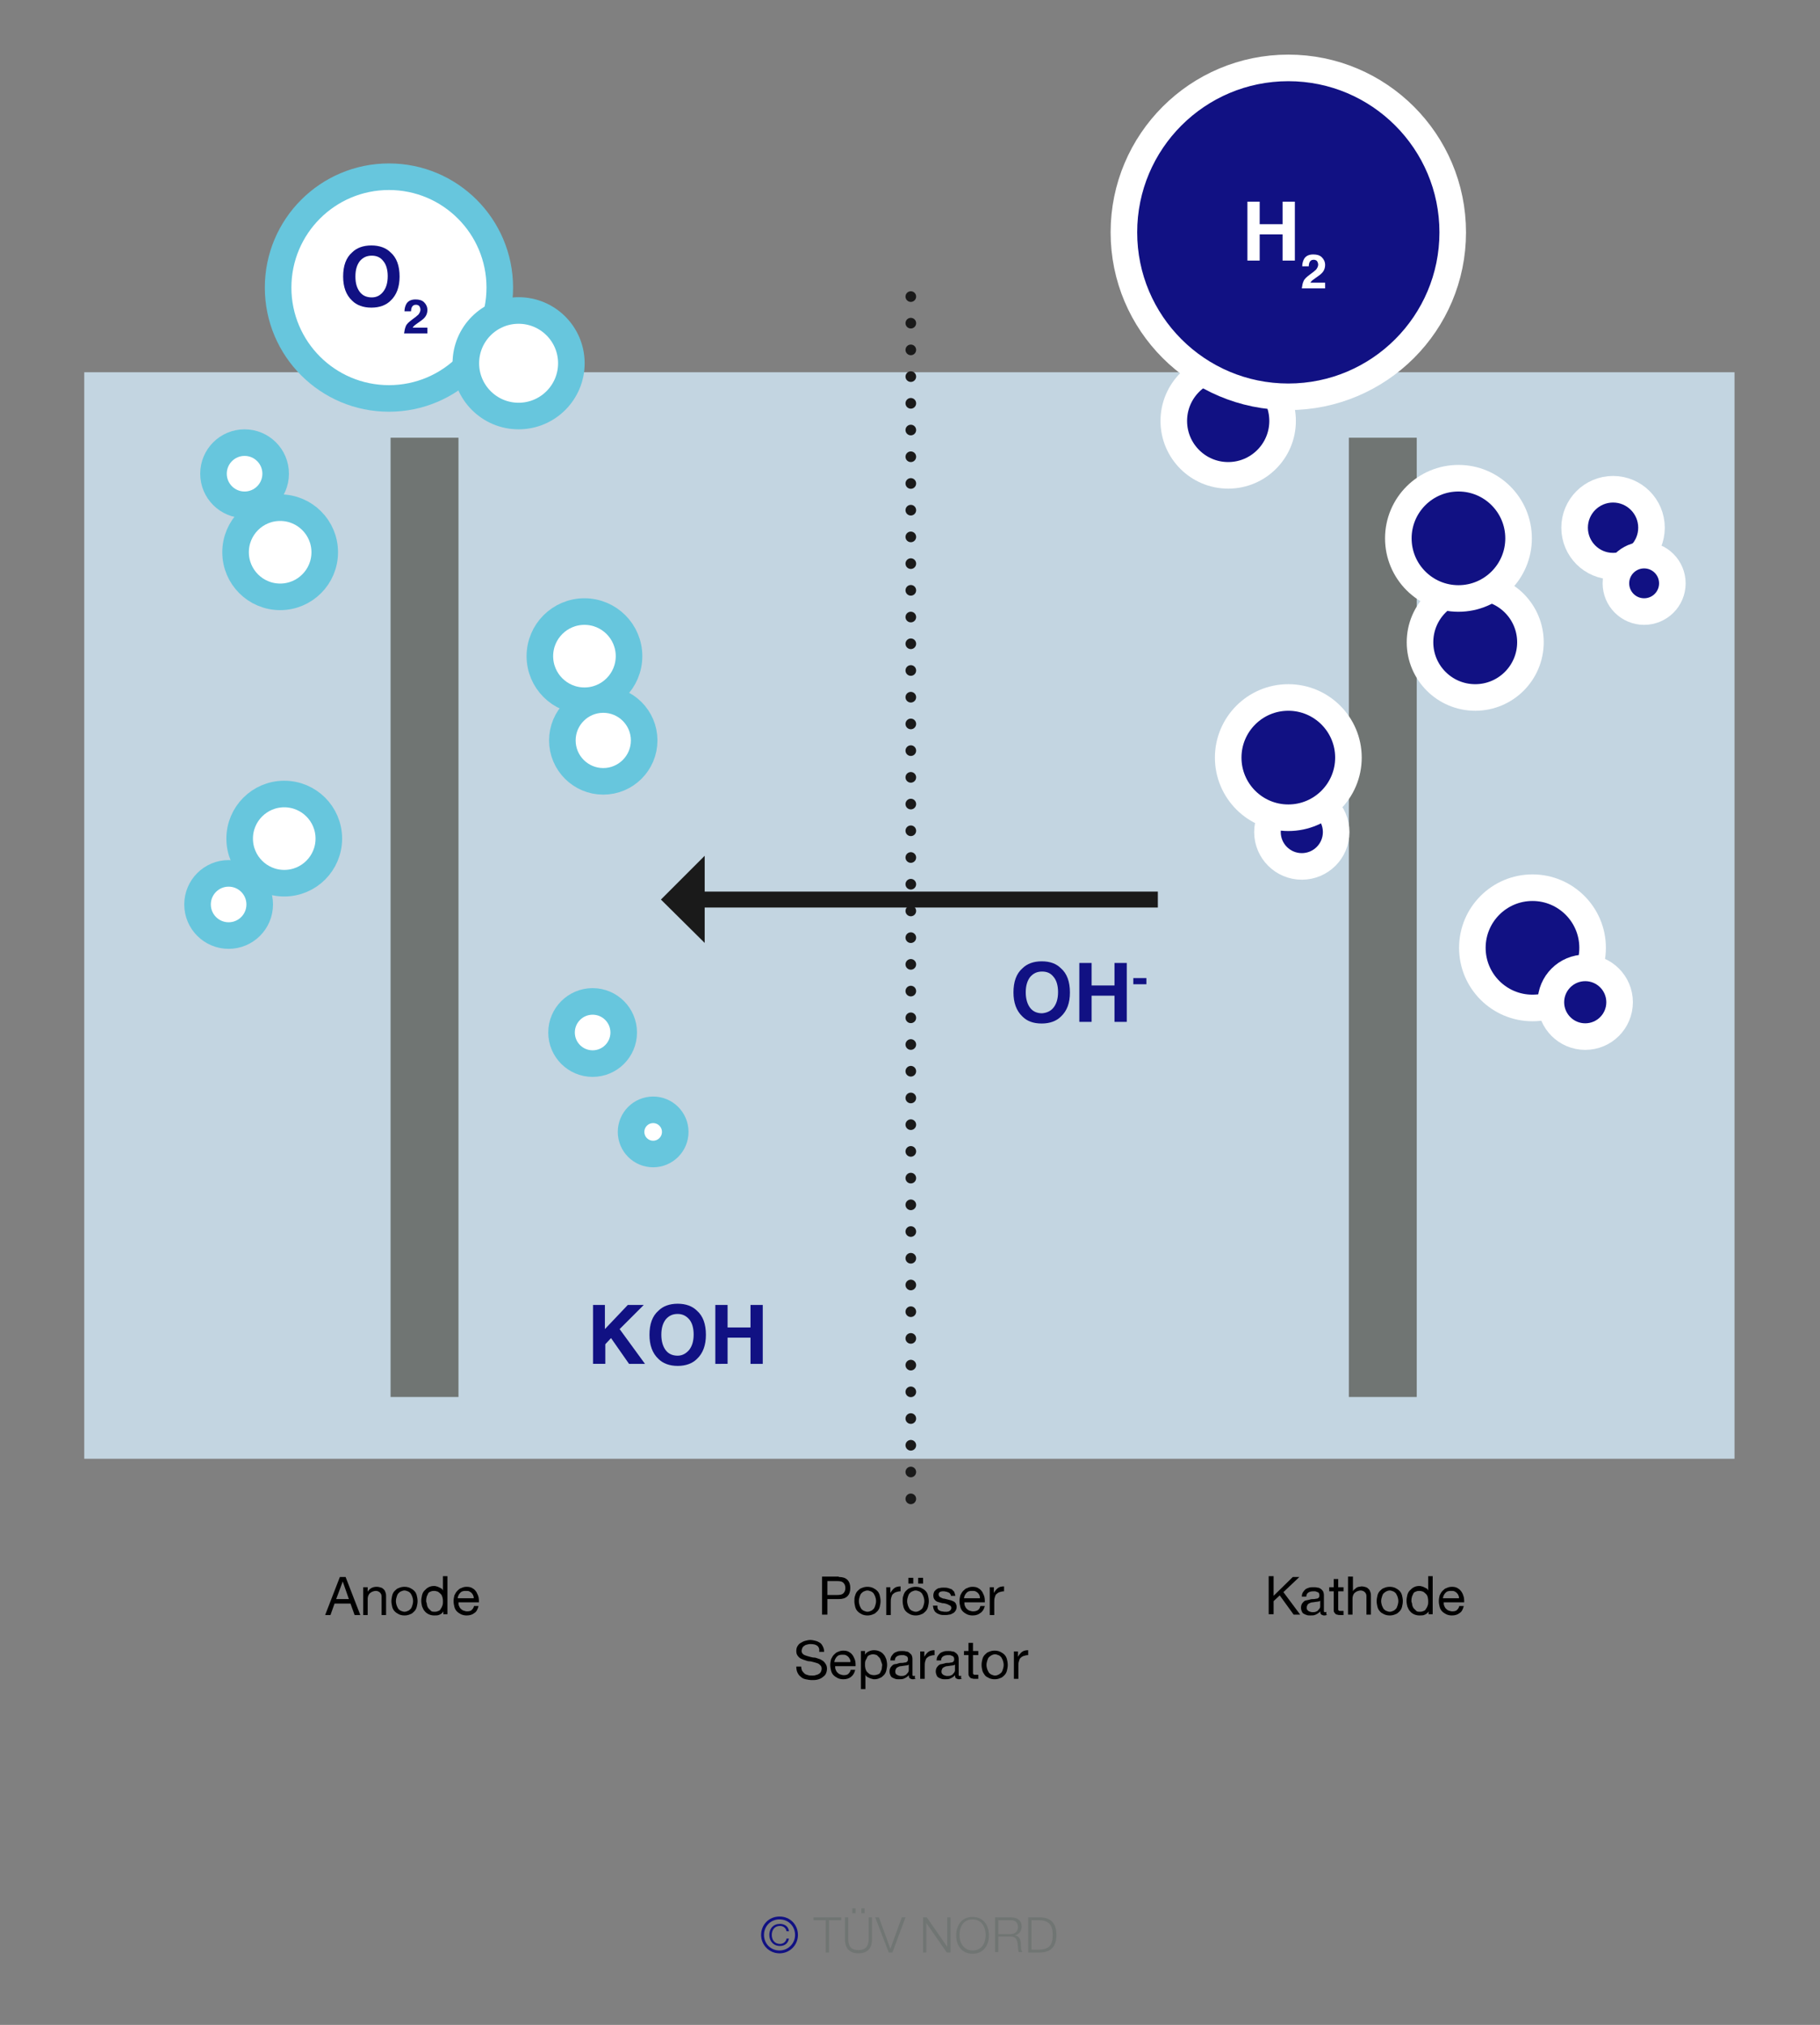 <?xml version="1.0" encoding="UTF-8"?>
<!-- Generator: Adobe Illustrator 25.4.1, SVG Export Plug-In . SVG Version: 6.00 Build 0)  -->
<svg xmlns="http://www.w3.org/2000/svg" xmlns:xlink="http://www.w3.org/1999/xlink" version="1.1" id="Ebene_1" x="0px" y="0px" viewBox="0 0 445 495" style="enable-background:new 0 0 445 495;" xml:space="preserve">
<rect x="0" y="0" width="445" height="495" fill="#808080" stroke="none"/>
<style type="text/css">
	.st0{fill:#111183;}
	.st1{fill:#707573;}
	.st2{fill:#C3D5E1;}
	.st3{fill:none;stroke:#1A1A1A;stroke-width:2.599;stroke-linecap:round;stroke-miterlimit:10;}
	.st4{fill:none;stroke:#1A1A1A;stroke-width:2.599;stroke-linecap:round;stroke-miterlimit:10;stroke-dasharray:0,6.531;}
	.st5{fill:#111183;stroke:#FFFFFF;stroke-width:6.497;stroke-miterlimit:10;}
	.st6{fill:#FFFFFF;stroke:#67C6DD;stroke-width:6.497;stroke-miterlimit:10;}
	.st7{fill:#FFFFFF;}
	.st8{fill:none;stroke:#1A1A1A;stroke-width:3.898;stroke-miterlimit:10;}
	.st9{fill:#1A1A1A;}
</style>
<g>
	<path class="st0" d="M190.6,477.5c-2.5,0-4.5-2-4.5-4.5c0-2.5,1.9-4.5,4.5-4.5s4.5,2,4.5,4.5C195.1,475.5,193.1,477.5,190.6,477.5z    M190.6,469.2c-2.2,0-3.8,1.7-3.8,3.8s1.6,3.8,3.8,3.8c2.1,0,3.8-1.7,3.8-3.8S192.8,469.2,190.6,469.2z M192.3,472.1   c-0.1-0.7-0.7-1.3-1.6-1.3c-1.3,0-2,1-2,2.2c0,1.2,0.7,2.2,2,2.2c0.9,0,1.5-0.6,1.6-1.3h0.6c-0.2,1.2-1.1,1.8-2.2,1.8   c-1.6,0-2.6-1.2-2.6-2.7c0-1.6,1-2.7,2.6-2.7c1.1,0,2.1,0.6,2.2,1.8H192.3z"></path>
	<path class="st1" d="M198.9,468.7h6.8v0.7h-3v7.9h-0.8v-7.9h-3V468.7z"></path>
	<path class="st1" d="M206.6,468.7h0.8v5.3c0,2,0.9,2.7,2.5,2.7c1.6,0,2.5-0.8,2.5-2.7v-5.3h0.8v5.5c0,1.8-0.9,3.3-3.3,3.3   c-2.4,0-3.3-1.5-3.3-3.3V468.7z M208.4,467.7v-1.2h0.8v1.2H208.4z M210.6,467.7v-1.2h0.8v1.2H210.6z"></path>
	<path class="st1" d="M214,468.7h0.9l2.8,7.7h0l2.8-7.7h0.9l-3.2,8.6h-0.9L214,468.7z"></path>
	<path class="st1" d="M225.7,468.7h0.9l5,7.2h0v-7.2h0.8v8.6h-0.9l-5-7.2h0v7.2h-0.8V468.7z"></path>
	<path class="st1" d="M237.8,468.6c2.7,0,4,2.1,4,4.5c0,2.4-1.3,4.5-4,4.5c-2.7,0-4-2.1-4-4.5C233.8,470.7,235.1,468.6,237.8,468.6z    M237.8,476.8c2.3,0,3.2-1.9,3.2-3.8c0-1.9-1-3.8-3.2-3.8c-2.3,0-3.2,1.9-3.2,3.8C234.6,474.9,235.6,476.8,237.8,476.8z"></path>
	<path class="st1" d="M243.3,468.7h3.9c1.4,0,2.6,0.7,2.6,2.2c0,1.1-0.6,2-1.7,2.2v0c1.1,0.2,1.4,0.9,1.5,1.9c0,0.6,0,1.8,0.4,2.2   h-0.9c-0.2-0.3-0.2-1-0.2-1.3c-0.1-1.2-0.2-2.5-1.7-2.5h-3.1v3.8h-0.8V468.7z M244.1,472.8h3c1,0,1.8-0.6,1.8-1.7   c0-1.1-0.6-1.7-1.8-1.7h-3V472.8z"></path>
	<path class="st1" d="M251.4,468.7h3c2.6,0.1,3.9,1.5,3.9,4.3c0,2.8-1.3,4.2-3.9,4.3h-3V468.7z M252.2,476.6h1.7   c2.5,0,3.5-1,3.5-3.6c0-2.6-1.1-3.6-3.5-3.6h-1.7V476.6z"></path>
</g>
<rect x="20.6" y="91" class="st2" width="403.5" height="265.6"></rect>
<g>
	<g>
		<line class="st3" x1="222.7" y1="72.5" x2="222.7" y2="72.5"></line>
		<line class="st4" x1="222.7" y1="79" x2="222.7" y2="363.1"></line>
		<line class="st3" x1="222.7" y1="366.4" x2="222.7" y2="366.4"></line>
	</g>
</g>
<rect x="95.5" y="107" class="st1" width="16.6" height="234.5"></rect>
<rect x="329.8" y="107" class="st1" width="16.6" height="234.5"></rect>
<circle class="st5" cx="360.7" cy="157" r="13.5"></circle>
<circle class="st5" cx="356.6" cy="131.6" r="14.7"></circle>
<circle class="st5" cx="318.3" cy="203.4" r="8.4"></circle>
<circle class="st5" cx="315" cy="185.2" r="14.7"></circle>
<circle class="st5" cx="374.7" cy="231.7" r="14.7"></circle>
<circle class="st6" cx="68.5" cy="135" r="10.9"></circle>
<circle class="st6" cx="59.8" cy="115.8" r="7.6"></circle>
<circle class="st6" cx="69.5" cy="205" r="10.9"></circle>
<circle class="st6" cx="55.9" cy="221.1" r="7.6"></circle>
<circle class="st6" cx="144.9" cy="252.4" r="7.6"></circle>
<circle class="st6" cx="159.7" cy="276.7" r="5.4"></circle>
<circle class="st6" cx="142.9" cy="160.4" r="10.9"></circle>
<circle class="st6" cx="147.5" cy="181" r="10"></circle>
<circle class="st5" cx="300.3" cy="102.9" r="13.3"></circle>
<circle class="st5" cx="315" cy="56.8" r="40.2"></circle>
<g>
	<path class="st7" d="M305,63.7V49.3h3v5.5h5.6v-5.5h3v14.4h-3v-6.4H308v6.4H305z"></path>
	<path class="st7" d="M318.7,68.8c0.2-0.6,0.8-1.1,1.6-1.7c0.7-0.5,1.2-0.9,1.5-1.2c0.3-0.4,0.5-0.8,0.5-1.2c0-0.3-0.1-0.6-0.3-0.9   c-0.2-0.2-0.5-0.3-0.8-0.3c-0.5,0-0.8,0.2-1,0.6c-0.1,0.2-0.2,0.6-0.2,1h-1.6c0-0.7,0.2-1.3,0.4-1.7c0.4-0.8,1.2-1.2,2.3-1.2   c0.9,0,1.6,0.2,2.1,0.7c0.5,0.5,0.8,1.1,0.8,1.9c0,0.6-0.2,1.2-0.5,1.6c-0.2,0.3-0.6,0.7-1.2,1.1l-0.7,0.5   c-0.4,0.3-0.7,0.5-0.8,0.6c-0.1,0.1-0.3,0.3-0.4,0.5h3.6v1.4h-5.7C318.4,69.8,318.5,69.2,318.7,68.8z"></path>
</g>
<circle class="st6" cx="95.1" cy="70.3" r="27.1"></circle>
<circle class="st6" cx="126.8" cy="88.8" r="12.9"></circle>
<g>
	<path class="st0" d="M95.5,73.5c-1.1,1.1-2.7,1.7-4.7,1.7s-3.6-0.6-4.7-1.7c-1.5-1.4-2.2-3.4-2.2-5.9c0-2.6,0.7-4.6,2.2-5.9   c1.1-1.1,2.7-1.7,4.7-1.7s3.6,0.6,4.7,1.7c1.5,1.3,2.2,3.3,2.2,5.9C97.7,70.1,97,72.1,95.5,73.5z M93.7,71.3   c0.7-0.9,1.1-2.1,1.1-3.8c0-1.6-0.4-2.9-1.1-3.7c-0.7-0.9-1.6-1.3-2.8-1.3s-2.1,0.4-2.9,1.3c-0.7,0.9-1.1,2.1-1.1,3.8   s0.4,2.9,1.1,3.8c0.7,0.9,1.7,1.3,2.9,1.3S93,72.2,93.7,71.3z"></path>
	<path class="st0" d="M99.2,79.8c0.2-0.6,0.8-1.1,1.6-1.7c0.7-0.5,1.2-0.9,1.5-1.2c0.3-0.4,0.5-0.8,0.5-1.2c0-0.3-0.1-0.6-0.3-0.9   c-0.2-0.2-0.5-0.3-0.8-0.3c-0.5,0-0.8,0.2-1,0.6c-0.1,0.2-0.2,0.6-0.2,1h-1.6c0-0.7,0.2-1.3,0.4-1.7c0.4-0.8,1.2-1.2,2.3-1.2   c0.9,0,1.6,0.2,2.1,0.7c0.5,0.5,0.8,1.1,0.8,1.9c0,0.6-0.2,1.2-0.5,1.6c-0.2,0.3-0.6,0.7-1.2,1.1l-0.7,0.5   c-0.4,0.3-0.7,0.5-0.8,0.6c-0.1,0.1-0.3,0.3-0.4,0.5h3.6v1.4h-5.7C98.9,80.8,99,80.3,99.2,79.8z"></path>
</g>
<g>
	<path d="M84.5,385.5l3.6,9.3h-1.4l-1-2.8h-3.9l-1,2.8h-1.3l3.6-9.3H84.5z M85.3,390.9l-1.5-4.3h0l-1.6,4.3H85.3z"></path>
	<path d="M89.9,388v1.1h0c0.5-0.8,1.2-1.2,2.2-1.2c0.4,0,0.8,0.1,1.1,0.2c0.3,0.1,0.5,0.3,0.7,0.5c0.2,0.2,0.3,0.5,0.4,0.8   c0.1,0.3,0.1,0.6,0.1,1v4.4h-1.1v-4.5c0-0.4-0.1-0.7-0.4-1c-0.2-0.2-0.6-0.4-1-0.4c-0.3,0-0.6,0.1-0.9,0.2   c-0.2,0.1-0.5,0.3-0.6,0.4s-0.3,0.4-0.4,0.7c-0.1,0.3-0.1,0.5-0.1,0.8v3.8h-1.1V388H89.9z"></path>
	<path d="M95.9,390c0.1-0.4,0.3-0.8,0.6-1.1s0.6-0.6,1-0.7c0.4-0.2,0.9-0.3,1.4-0.3c0.5,0,1,0.1,1.4,0.3c0.4,0.2,0.7,0.4,1,0.7   s0.5,0.7,0.6,1.1c0.1,0.4,0.2,0.9,0.2,1.4s-0.1,1-0.2,1.4c-0.1,0.4-0.3,0.8-0.6,1.1s-0.6,0.6-1,0.7c-0.4,0.2-0.9,0.3-1.4,0.3   c-0.5,0-1-0.1-1.4-0.3c-0.4-0.2-0.7-0.4-1-0.7s-0.5-0.7-0.6-1.1c-0.1-0.4-0.2-0.9-0.2-1.4S95.8,390.5,95.9,390z M97,392.5   c0.1,0.3,0.3,0.6,0.4,0.8c0.2,0.2,0.4,0.4,0.7,0.5c0.3,0.1,0.5,0.2,0.8,0.2c0.3,0,0.6-0.1,0.8-0.2c0.3-0.1,0.5-0.3,0.7-0.5   c0.2-0.2,0.3-0.5,0.4-0.8c0.1-0.3,0.2-0.7,0.2-1.1s-0.1-0.8-0.2-1.1c-0.1-0.3-0.3-0.6-0.4-0.8c-0.2-0.2-0.4-0.4-0.7-0.5   c-0.3-0.1-0.5-0.2-0.8-0.2c-0.3,0-0.6,0.1-0.8,0.2c-0.3,0.1-0.5,0.3-0.7,0.5c-0.2,0.2-0.3,0.5-0.4,0.8c-0.1,0.3-0.2,0.7-0.2,1.1   S96.9,392.2,97,392.5z"></path>
	<path d="M108.4,394.8v-0.9h0c-0.2,0.4-0.5,0.6-0.9,0.8c-0.4,0.2-0.8,0.2-1.3,0.2c-0.5,0-1-0.1-1.4-0.3c-0.4-0.2-0.7-0.4-1-0.8   c-0.3-0.3-0.4-0.7-0.6-1.1c-0.1-0.4-0.2-0.9-0.2-1.4c0-0.5,0.1-0.9,0.2-1.4c0.1-0.4,0.3-0.8,0.6-1.1c0.3-0.3,0.6-0.6,1-0.8   c0.4-0.2,0.8-0.3,1.3-0.3c0.2,0,0.4,0,0.6,0.1c0.2,0,0.4,0.1,0.6,0.2s0.4,0.2,0.6,0.3c0.2,0.1,0.3,0.3,0.4,0.5h0v-3.5h1.1v9.3   H108.4z M104.4,392.4c0.1,0.3,0.2,0.6,0.4,0.8c0.2,0.2,0.4,0.4,0.6,0.6s0.6,0.2,0.9,0.2c0.4,0,0.7-0.1,0.9-0.2   c0.3-0.1,0.5-0.3,0.6-0.6c0.2-0.2,0.3-0.5,0.4-0.8c0.1-0.3,0.1-0.6,0.1-0.9c0-0.3,0-0.6-0.1-1c-0.1-0.3-0.2-0.6-0.4-0.8   c-0.2-0.2-0.4-0.4-0.7-0.6c-0.3-0.1-0.6-0.2-1-0.2c-0.4,0-0.7,0.1-0.9,0.2c-0.3,0.1-0.5,0.3-0.6,0.6s-0.3,0.5-0.3,0.8   c-0.1,0.3-0.1,0.6-0.1,1C104.3,391.8,104.4,392.1,104.4,392.4z"></path>
	<path d="M116,394.3c-0.5,0.4-1.1,0.6-1.9,0.6c-0.5,0-1-0.1-1.4-0.3c-0.4-0.2-0.7-0.4-1-0.7s-0.5-0.7-0.6-1.1   c-0.1-0.4-0.2-0.9-0.2-1.4c0-0.5,0.1-1,0.2-1.4c0.2-0.4,0.4-0.8,0.7-1.1c0.3-0.3,0.6-0.6,1-0.7c0.4-0.2,0.8-0.3,1.3-0.3   c0.6,0,1.1,0.1,1.5,0.4c0.4,0.2,0.7,0.6,0.9,0.9c0.2,0.4,0.4,0.8,0.5,1.2c0.1,0.5,0.1,0.9,0.1,1.3h-5c0,0.3,0,0.6,0.1,0.8   s0.2,0.5,0.4,0.7c0.2,0.2,0.4,0.4,0.7,0.5c0.3,0.1,0.6,0.2,0.9,0.2c0.5,0,0.9-0.1,1.1-0.3s0.5-0.5,0.6-1h1.1   C116.8,393.4,116.5,394,116,394.3z M115.7,390c-0.1-0.2-0.2-0.4-0.4-0.6s-0.4-0.3-0.6-0.4c-0.2-0.1-0.5-0.1-0.8-0.1   c-0.3,0-0.5,0-0.8,0.1s-0.4,0.2-0.6,0.4c-0.2,0.2-0.3,0.4-0.4,0.6s-0.2,0.5-0.2,0.7h3.9C115.9,390.5,115.8,390.3,115.7,390z"></path>
</g>
<g>
	<path d="M311.4,385.5v4.6l4.7-4.6h1.6l-3.9,3.7l4.1,5.5h-1.6l-3.4-4.7l-1.5,1.4v3.2h-1.2v-9.3H311.4z"></path>
	<path d="M324.6,394.7c-0.2,0.1-0.5,0.2-0.8,0.2c-0.3,0-0.5-0.1-0.7-0.2s-0.3-0.4-0.3-0.8c-0.3,0.4-0.7,0.6-1.1,0.8   c-0.4,0.2-0.8,0.2-1.3,0.2c-0.3,0-0.6,0-0.9-0.1c-0.3-0.1-0.5-0.2-0.7-0.3c-0.2-0.1-0.4-0.3-0.5-0.6c-0.1-0.2-0.2-0.5-0.2-0.9   c0-0.4,0.1-0.7,0.2-0.9c0.1-0.2,0.3-0.4,0.5-0.6s0.5-0.3,0.7-0.3c0.3-0.1,0.6-0.1,0.8-0.2c0.3-0.1,0.6-0.1,0.9-0.1   c0.3,0,0.5-0.1,0.7-0.1s0.4-0.1,0.5-0.2c0.1-0.1,0.2-0.3,0.2-0.5c0-0.2,0-0.4-0.1-0.6s-0.2-0.3-0.4-0.3c-0.1-0.1-0.3-0.1-0.5-0.2   c-0.2,0-0.4,0-0.5,0c-0.5,0-0.9,0.1-1.2,0.3s-0.5,0.5-0.5,1h-1.1c0-0.4,0.1-0.8,0.3-1.1c0.2-0.3,0.4-0.5,0.6-0.7   c0.3-0.2,0.6-0.3,0.9-0.4c0.3-0.1,0.7-0.1,1.1-0.1c0.3,0,0.6,0,0.9,0.1c0.3,0,0.6,0.1,0.8,0.3c0.2,0.1,0.4,0.3,0.6,0.6   c0.1,0.2,0.2,0.6,0.2,0.9v3.4c0,0.3,0,0.5,0,0.6c0,0.1,0.1,0.2,0.3,0.2c0.1,0,0.2,0,0.3-0.1V394.7z M322.8,391.3   c-0.1,0.1-0.3,0.2-0.5,0.2c-0.2,0-0.5,0.1-0.7,0.1c-0.2,0-0.5,0.1-0.7,0.1c-0.3,0-0.5,0.1-0.7,0.2s-0.4,0.2-0.5,0.4   c-0.1,0.2-0.2,0.4-0.2,0.7c0,0.2,0,0.3,0.1,0.5c0.1,0.1,0.2,0.2,0.3,0.3c0.1,0.1,0.3,0.1,0.4,0.2c0.2,0,0.3,0.1,0.5,0.1   c0.4,0,0.7,0,0.9-0.1c0.3-0.1,0.5-0.2,0.6-0.4c0.2-0.2,0.3-0.3,0.4-0.5s0.1-0.3,0.1-0.5V391.3z"></path>
	<path d="M328.5,388v1h-1.3v4.2c0,0.1,0,0.2,0,0.3s0.1,0.1,0.1,0.2c0.1,0,0.1,0.1,0.3,0.1s0.2,0,0.4,0h0.5v1h-0.8   c-0.3,0-0.5,0-0.7-0.1c-0.2,0-0.4-0.1-0.5-0.2c-0.1-0.1-0.2-0.3-0.3-0.4s-0.1-0.4-0.1-0.8V389h-1.1v-1h1.1v-2h1.1v2H328.5z"></path>
	<path d="M330.8,385.5v3.5h0c0.1-0.2,0.2-0.4,0.4-0.5c0.2-0.1,0.3-0.3,0.5-0.4c0.2-0.1,0.4-0.2,0.6-0.2c0.2,0,0.4-0.1,0.6-0.1   c0.4,0,0.8,0.1,1.1,0.2c0.3,0.1,0.5,0.3,0.7,0.5c0.2,0.2,0.3,0.5,0.4,0.8c0.1,0.3,0.1,0.6,0.1,1v4.4h-1.1v-4.5c0-0.4-0.1-0.7-0.4-1   c-0.2-0.2-0.6-0.4-1-0.4c-0.3,0-0.6,0.1-0.9,0.2c-0.2,0.1-0.5,0.3-0.6,0.4c-0.2,0.2-0.3,0.4-0.4,0.7c-0.1,0.3-0.1,0.5-0.1,0.8v3.8   h-1.1v-9.3H330.8z"></path>
	<path d="M336.8,390c0.1-0.4,0.3-0.8,0.6-1.1c0.3-0.3,0.6-0.6,1-0.7c0.4-0.2,0.9-0.3,1.4-0.3c0.5,0,1,0.1,1.4,0.3   c0.4,0.2,0.7,0.4,1,0.7s0.5,0.7,0.6,1.1s0.2,0.9,0.2,1.4s-0.1,1-0.2,1.4c-0.1,0.4-0.3,0.8-0.6,1.1s-0.6,0.6-1,0.7   c-0.4,0.2-0.9,0.3-1.4,0.3c-0.5,0-1-0.1-1.4-0.3c-0.4-0.2-0.8-0.4-1-0.7c-0.3-0.3-0.5-0.7-0.6-1.1c-0.1-0.4-0.2-0.9-0.2-1.4   S336.7,390.5,336.8,390z M337.9,392.5c0.1,0.3,0.3,0.6,0.4,0.8c0.2,0.2,0.4,0.4,0.7,0.5s0.5,0.2,0.8,0.2s0.6-0.1,0.8-0.2   c0.3-0.1,0.5-0.3,0.7-0.5c0.2-0.2,0.3-0.5,0.4-0.8s0.2-0.7,0.2-1.1s-0.1-0.8-0.2-1.1s-0.3-0.6-0.4-0.8c-0.2-0.2-0.4-0.4-0.7-0.5   c-0.3-0.1-0.5-0.2-0.8-0.2s-0.6,0.1-0.8,0.2s-0.5,0.3-0.7,0.5c-0.2,0.2-0.3,0.5-0.4,0.8s-0.2,0.7-0.2,1.1S337.8,392.2,337.9,392.5z   "></path>
	<path d="M349.3,394.8v-0.9h0c-0.2,0.4-0.5,0.6-0.9,0.8c-0.4,0.2-0.8,0.2-1.3,0.2c-0.5,0-1-0.1-1.4-0.3c-0.4-0.2-0.7-0.4-1-0.8   c-0.3-0.3-0.4-0.7-0.6-1.1c-0.1-0.4-0.2-0.9-0.2-1.4c0-0.5,0.1-0.9,0.2-1.4c0.1-0.4,0.3-0.8,0.6-1.1c0.3-0.3,0.6-0.6,1-0.8   c0.4-0.2,0.8-0.3,1.3-0.3c0.2,0,0.4,0,0.6,0.1c0.2,0,0.4,0.1,0.6,0.2s0.4,0.2,0.6,0.3c0.2,0.1,0.3,0.3,0.4,0.5h0v-3.5h1.1v9.3   H349.3z M345.3,392.4c0.1,0.3,0.2,0.6,0.4,0.8c0.2,0.2,0.4,0.4,0.6,0.6s0.6,0.2,0.9,0.2c0.4,0,0.7-0.1,0.9-0.2   c0.3-0.1,0.5-0.3,0.6-0.6c0.2-0.2,0.3-0.5,0.4-0.8c0.1-0.3,0.1-0.6,0.1-0.9c0-0.3,0-0.6-0.1-1s-0.2-0.6-0.4-0.8   c-0.2-0.2-0.4-0.4-0.7-0.6c-0.3-0.1-0.6-0.2-1-0.2c-0.4,0-0.7,0.1-0.9,0.2c-0.3,0.1-0.5,0.3-0.6,0.6s-0.3,0.5-0.3,0.8   c-0.1,0.3-0.1,0.6-0.1,1C345.2,391.8,345.3,392.1,345.3,392.4z"></path>
	<path d="M356.9,394.3c-0.5,0.4-1.1,0.6-1.9,0.6c-0.5,0-1-0.1-1.4-0.3c-0.4-0.2-0.7-0.4-1-0.7c-0.3-0.3-0.5-0.7-0.6-1.1   c-0.1-0.4-0.2-0.9-0.2-1.4c0-0.5,0.1-1,0.2-1.4c0.2-0.4,0.4-0.8,0.7-1.1c0.3-0.3,0.6-0.6,1-0.7c0.4-0.2,0.8-0.3,1.3-0.3   c0.6,0,1.1,0.1,1.5,0.4c0.4,0.2,0.7,0.6,0.9,0.9s0.4,0.8,0.5,1.2c0.1,0.5,0.1,0.9,0.1,1.3h-5c0,0.3,0,0.6,0.1,0.8s0.2,0.5,0.4,0.7   c0.2,0.2,0.4,0.4,0.7,0.5c0.3,0.1,0.6,0.2,0.9,0.2c0.5,0,0.9-0.1,1.1-0.3s0.5-0.5,0.6-1h1.1C357.7,393.4,357.4,394,356.9,394.3z    M356.6,390c-0.1-0.2-0.2-0.4-0.4-0.6s-0.4-0.3-0.6-0.4s-0.5-0.1-0.8-0.1c-0.3,0-0.5,0-0.8,0.1s-0.4,0.2-0.6,0.4   c-0.2,0.2-0.3,0.4-0.4,0.6c-0.1,0.2-0.2,0.5-0.2,0.7h3.9C356.8,390.5,356.7,390.3,356.6,390z"></path>
</g>
<g>
	<path d="M205.1,385.5c0.9,0,1.6,0.2,2.1,0.7c0.5,0.5,0.7,1.2,0.7,2s-0.2,1.5-0.7,2c-0.5,0.5-1.2,0.7-2.1,0.7h-2.8v3.8H201v-9.3   H205.1z M204.7,389.9c0.7,0,1.2-0.1,1.5-0.4c0.3-0.3,0.5-0.7,0.5-1.3s-0.2-1-0.5-1.3c-0.3-0.3-0.8-0.4-1.5-0.4h-2.4v3.4H204.7z"></path>
	<path d="M209.1,390c0.1-0.4,0.3-0.8,0.6-1.1s0.6-0.6,1-0.7c0.4-0.2,0.9-0.3,1.4-0.3c0.5,0,1,0.1,1.4,0.3c0.4,0.2,0.7,0.4,1,0.7   s0.5,0.7,0.6,1.1c0.1,0.4,0.2,0.9,0.2,1.4s-0.1,1-0.2,1.4c-0.1,0.4-0.3,0.8-0.6,1.1s-0.6,0.6-1,0.7c-0.4,0.2-0.9,0.3-1.4,0.3   c-0.5,0-1-0.1-1.4-0.3c-0.4-0.2-0.7-0.4-1-0.7s-0.5-0.7-0.6-1.1c-0.1-0.4-0.2-0.9-0.2-1.4S208.9,390.5,209.1,390z M210.2,392.5   c0.1,0.3,0.3,0.6,0.4,0.8c0.2,0.2,0.4,0.4,0.7,0.5c0.3,0.1,0.5,0.2,0.8,0.2c0.3,0,0.6-0.1,0.8-0.2c0.3-0.1,0.5-0.3,0.7-0.5   c0.2-0.2,0.3-0.5,0.4-0.8c0.1-0.3,0.2-0.7,0.2-1.1s-0.1-0.8-0.2-1.1c-0.1-0.3-0.3-0.6-0.4-0.8c-0.2-0.2-0.4-0.4-0.7-0.5   c-0.3-0.1-0.5-0.2-0.8-0.2c-0.3,0-0.6,0.1-0.8,0.2c-0.3,0.1-0.5,0.3-0.7,0.5c-0.2,0.2-0.3,0.5-0.4,0.8c-0.1,0.3-0.2,0.7-0.2,1.1   S210.1,392.2,210.2,392.5z"></path>
	<path d="M217.7,388v1.4h0c0.3-0.5,0.6-0.9,1-1.2s0.9-0.4,1.5-0.4v1.2c-0.4,0-0.8,0.1-1.1,0.2c-0.3,0.1-0.6,0.3-0.8,0.5   c-0.2,0.2-0.3,0.5-0.4,0.9c-0.1,0.3-0.1,0.7-0.1,1.2v3h-1.1V388H217.7z"></path>
	<path d="M220.9,390c0.1-0.4,0.3-0.8,0.6-1.1s0.6-0.6,1-0.7c0.4-0.2,0.9-0.3,1.4-0.3c0.5,0,1,0.1,1.4,0.3c0.4,0.2,0.7,0.4,1,0.7   s0.5,0.7,0.6,1.1c0.1,0.4,0.2,0.9,0.2,1.4s-0.1,1-0.2,1.4c-0.1,0.4-0.3,0.8-0.6,1.1s-0.6,0.6-1,0.7c-0.4,0.2-0.9,0.3-1.4,0.3   c-0.5,0-1-0.1-1.4-0.3c-0.4-0.2-0.7-0.4-1-0.7s-0.5-0.7-0.6-1.1c-0.1-0.4-0.2-0.9-0.2-1.4S220.7,390.5,220.9,390z M222,392.5   c0.1,0.3,0.3,0.6,0.4,0.8c0.2,0.2,0.4,0.4,0.7,0.5c0.3,0.1,0.5,0.2,0.8,0.2c0.3,0,0.6-0.1,0.8-0.2s0.5-0.3,0.7-0.5   c0.2-0.2,0.3-0.5,0.4-0.8c0.1-0.3,0.2-0.7,0.2-1.1s-0.1-0.8-0.2-1.1c-0.1-0.3-0.3-0.6-0.4-0.8c-0.2-0.2-0.4-0.4-0.7-0.5   s-0.5-0.2-0.8-0.2c-0.3,0-0.6,0.1-0.8,0.2c-0.3,0.1-0.5,0.3-0.7,0.5c-0.2,0.2-0.3,0.5-0.4,0.8c-0.1,0.3-0.2,0.7-0.2,1.1   S221.9,392.2,222,392.5z M223.3,385.7v1.4h-1.2v-1.4H223.3z M225.7,385.7v1.4h-1.2v-1.4H225.7z"></path>
	<path d="M229.3,393.3c0.1,0.2,0.2,0.3,0.4,0.4s0.4,0.2,0.6,0.2c0.2,0,0.4,0.1,0.7,0.1c0.2,0,0.4,0,0.5,0c0.2,0,0.4-0.1,0.5-0.1   c0.2-0.1,0.3-0.2,0.4-0.3c0.1-0.1,0.2-0.3,0.2-0.5c0-0.3-0.1-0.5-0.3-0.6s-0.5-0.3-0.8-0.4c-0.3-0.1-0.7-0.2-1.1-0.2   c-0.4-0.1-0.7-0.2-1.1-0.3c-0.3-0.1-0.6-0.3-0.8-0.6c-0.2-0.2-0.3-0.6-0.3-1c0-0.3,0.1-0.6,0.2-0.9c0.2-0.2,0.3-0.4,0.6-0.6   s0.5-0.3,0.8-0.3c0.3-0.1,0.6-0.1,0.9-0.1c0.4,0,0.7,0,1.1,0.1c0.3,0.1,0.6,0.2,0.9,0.3c0.2,0.2,0.4,0.4,0.6,0.6   c0.1,0.3,0.2,0.6,0.3,1h-1.1c0-0.2-0.1-0.4-0.2-0.5c-0.1-0.1-0.2-0.3-0.4-0.3c-0.1-0.1-0.3-0.1-0.5-0.2c-0.2,0-0.4-0.1-0.5-0.1   c-0.2,0-0.3,0-0.5,0s-0.3,0.1-0.5,0.1c-0.1,0.1-0.3,0.2-0.3,0.3c-0.1,0.1-0.1,0.2-0.1,0.4c0,0.2,0.1,0.3,0.2,0.5   c0.1,0.1,0.3,0.2,0.5,0.3c0.2,0.1,0.4,0.2,0.7,0.2c0.3,0.1,0.5,0.1,0.8,0.2c0.3,0.1,0.5,0.1,0.8,0.2c0.3,0.1,0.5,0.2,0.7,0.3   c0.2,0.1,0.4,0.3,0.5,0.5s0.2,0.5,0.2,0.8c0,0.4-0.1,0.7-0.3,1s-0.4,0.5-0.7,0.6c-0.3,0.2-0.6,0.3-0.9,0.3c-0.3,0.1-0.7,0.1-1,0.1   c-0.4,0-0.7,0-1.1-0.1c-0.3-0.1-0.6-0.2-0.9-0.4c-0.3-0.2-0.5-0.4-0.6-0.7c-0.2-0.3-0.2-0.6-0.3-1.1h1.1   C229.2,392.9,229.2,393.1,229.3,393.3z"></path>
	<path d="M239.7,394.3c-0.5,0.4-1.1,0.6-1.9,0.6c-0.5,0-1-0.1-1.4-0.3c-0.4-0.2-0.7-0.4-1-0.7s-0.5-0.7-0.6-1.1   c-0.1-0.4-0.2-0.9-0.2-1.4c0-0.5,0.1-1,0.2-1.4c0.2-0.4,0.4-0.8,0.7-1.1c0.3-0.3,0.6-0.6,1-0.7c0.4-0.2,0.8-0.3,1.3-0.3   c0.6,0,1.1,0.1,1.5,0.4c0.4,0.2,0.7,0.6,0.9,0.9c0.2,0.4,0.4,0.8,0.5,1.2c0.1,0.5,0.1,0.9,0.1,1.3h-5c0,0.3,0,0.6,0.1,0.8   s0.2,0.5,0.4,0.7c0.2,0.2,0.4,0.4,0.7,0.5c0.3,0.1,0.6,0.2,0.9,0.2c0.5,0,0.9-0.1,1.2-0.3s0.5-0.5,0.6-1h1.1   C240.6,393.4,240.2,394,239.7,394.3z M239.5,390c-0.1-0.2-0.2-0.4-0.4-0.6s-0.4-0.3-0.6-0.4c-0.2-0.1-0.5-0.1-0.8-0.1   c-0.3,0-0.5,0-0.8,0.1s-0.4,0.2-0.6,0.4c-0.2,0.2-0.3,0.4-0.4,0.6c-0.1,0.2-0.2,0.5-0.2,0.7h3.9C239.6,390.5,239.6,390.3,239.5,390   z"></path>
	<path d="M243,388v1.4h0c0.3-0.5,0.6-0.9,1-1.2s0.9-0.4,1.5-0.4v1.2c-0.4,0-0.8,0.1-1.1,0.2s-0.6,0.3-0.8,0.5   c-0.2,0.2-0.3,0.5-0.4,0.9c-0.1,0.3-0.1,0.7-0.1,1.2v3h-1.1V388H243z"></path>
	<path d="M199.8,402.3c-0.4-0.3-0.9-0.4-1.6-0.4c-0.3,0-0.5,0-0.8,0.1c-0.3,0.1-0.5,0.1-0.7,0.3c-0.2,0.1-0.4,0.3-0.5,0.5   c-0.1,0.2-0.2,0.5-0.2,0.8c0,0.3,0.1,0.5,0.3,0.7s0.4,0.3,0.7,0.4c0.3,0.1,0.6,0.2,1,0.3c0.4,0.1,0.7,0.2,1.1,0.2s0.7,0.2,1.1,0.3   c0.4,0.1,0.7,0.3,1,0.5c0.3,0.2,0.5,0.5,0.7,0.8c0.2,0.3,0.3,0.7,0.3,1.1c0,0.5-0.1,0.9-0.3,1.3c-0.2,0.4-0.5,0.6-0.9,0.9   c-0.3,0.2-0.7,0.4-1.2,0.5c-0.4,0.1-0.9,0.1-1.3,0.1c-0.5,0-1-0.1-1.5-0.2c-0.5-0.1-0.9-0.3-1.2-0.6c-0.4-0.3-0.6-0.6-0.8-1   s-0.3-0.9-0.3-1.5h1.2c0,0.4,0.1,0.7,0.2,1c0.2,0.3,0.4,0.5,0.6,0.7c0.2,0.2,0.5,0.3,0.9,0.4c0.3,0.1,0.7,0.1,1,0.1   c0.3,0,0.6,0,0.8-0.1c0.3-0.1,0.5-0.1,0.8-0.3c0.2-0.1,0.4-0.3,0.5-0.5c0.1-0.2,0.2-0.5,0.2-0.8c0-0.3-0.1-0.6-0.3-0.8   s-0.4-0.4-0.7-0.5c-0.3-0.1-0.6-0.2-1-0.3c-0.4-0.1-0.7-0.2-1.1-0.2s-0.7-0.2-1.1-0.3c-0.4-0.1-0.7-0.3-1-0.4   c-0.3-0.2-0.5-0.4-0.7-0.7s-0.3-0.6-0.3-1.1c0-0.5,0.1-0.9,0.3-1.2c0.2-0.3,0.4-0.6,0.8-0.8c0.3-0.2,0.7-0.4,1.1-0.5   s0.8-0.2,1.2-0.2c0.5,0,0.9,0.1,1.3,0.2c0.4,0.1,0.8,0.3,1.1,0.5c0.3,0.2,0.5,0.5,0.7,0.9c0.2,0.4,0.3,0.8,0.3,1.3h-1.2   C200.4,403.1,200.2,402.6,199.8,402.3z"></path>
	<path d="M208.1,409.9c-0.5,0.4-1.1,0.6-1.9,0.6c-0.5,0-1-0.1-1.4-0.3c-0.4-0.2-0.7-0.4-1-0.7s-0.5-0.7-0.6-1.1   c-0.1-0.4-0.2-0.9-0.2-1.4c0-0.5,0.1-1,0.2-1.4c0.2-0.4,0.4-0.8,0.7-1.1c0.3-0.3,0.6-0.6,1-0.7c0.4-0.2,0.8-0.3,1.3-0.3   c0.6,0,1.1,0.1,1.5,0.4c0.4,0.2,0.7,0.6,0.9,0.9c0.2,0.4,0.4,0.8,0.5,1.2c0.1,0.5,0.1,0.9,0.1,1.3h-5c0,0.3,0,0.6,0.1,0.8   s0.2,0.5,0.4,0.7c0.2,0.2,0.4,0.4,0.7,0.5c0.3,0.1,0.6,0.2,0.9,0.2c0.5,0,0.9-0.1,1.1-0.3s0.5-0.5,0.6-1h1.1   C208.9,409,208.6,409.5,208.1,409.9z M207.8,405.6c-0.1-0.2-0.2-0.4-0.4-0.6s-0.4-0.3-0.6-0.4c-0.2-0.1-0.5-0.1-0.8-0.1   c-0.3,0-0.5,0-0.8,0.1s-0.4,0.2-0.6,0.4c-0.2,0.2-0.3,0.4-0.4,0.6s-0.2,0.5-0.2,0.7h3.9C208,406.1,207.9,405.8,207.8,405.6z"></path>
	<path d="M211.5,403.6v0.9h0c0.2-0.4,0.5-0.6,0.9-0.8c0.4-0.2,0.8-0.3,1.3-0.3c0.5,0,1,0.1,1.4,0.3s0.7,0.4,1,0.8   c0.3,0.3,0.4,0.7,0.6,1.1c0.1,0.4,0.2,0.9,0.2,1.4c0,0.5-0.1,0.9-0.2,1.4c-0.1,0.4-0.3,0.8-0.6,1.1s-0.6,0.6-1,0.7   c-0.4,0.2-0.8,0.3-1.3,0.3c-0.2,0-0.3,0-0.6-0.1s-0.4-0.1-0.6-0.2s-0.4-0.2-0.6-0.3c-0.2-0.1-0.3-0.3-0.4-0.5h0v3.5h-1.1v-9.3   H211.5z M215.4,406c-0.1-0.3-0.2-0.6-0.4-0.8c-0.2-0.2-0.4-0.4-0.6-0.6c-0.3-0.1-0.6-0.2-0.9-0.2c-0.4,0-0.7,0.1-0.9,0.2   c-0.3,0.1-0.5,0.3-0.6,0.6s-0.3,0.5-0.4,0.8c-0.1,0.3-0.1,0.6-0.1,0.9c0,0.3,0,0.6,0.1,1c0.1,0.3,0.2,0.6,0.4,0.8   c0.2,0.2,0.4,0.4,0.7,0.6c0.3,0.1,0.6,0.2,1,0.2c0.4,0,0.7-0.1,1-0.2c0.3-0.1,0.5-0.3,0.6-0.6s0.3-0.5,0.3-0.8s0.1-0.6,0.1-1   C215.6,406.6,215.5,406.3,215.4,406z"></path>
	<path d="M224,410.3c-0.2,0.1-0.5,0.2-0.8,0.2c-0.3,0-0.5-0.1-0.7-0.2s-0.3-0.4-0.3-0.8c-0.3,0.4-0.7,0.6-1.1,0.8s-0.8,0.2-1.3,0.2   c-0.3,0-0.6,0-0.9-0.1s-0.5-0.2-0.7-0.3c-0.2-0.1-0.4-0.3-0.5-0.6c-0.1-0.2-0.2-0.5-0.2-0.9c0-0.4,0.1-0.7,0.2-0.9   c0.1-0.2,0.3-0.4,0.5-0.6s0.5-0.3,0.7-0.3s0.6-0.1,0.8-0.2c0.3-0.1,0.6-0.1,0.9-0.1s0.5-0.1,0.7-0.1s0.4-0.1,0.5-0.2   c0.1-0.1,0.2-0.3,0.2-0.5c0-0.2,0-0.4-0.1-0.6c-0.1-0.1-0.2-0.3-0.4-0.3c-0.1-0.1-0.3-0.1-0.5-0.2c-0.2,0-0.4,0-0.5,0   c-0.5,0-0.9,0.1-1.2,0.3s-0.5,0.5-0.5,1h-1.1c0-0.4,0.1-0.8,0.3-1.1c0.2-0.3,0.4-0.5,0.6-0.7c0.3-0.2,0.6-0.3,0.9-0.4   s0.7-0.1,1.1-0.1c0.3,0,0.6,0,0.9,0.1c0.3,0,0.6,0.1,0.8,0.3s0.4,0.3,0.6,0.6c0.1,0.2,0.2,0.6,0.2,0.9v3.4c0,0.3,0,0.5,0,0.6   c0,0.1,0.1,0.2,0.3,0.2c0.1,0,0.2,0,0.3-0.1V410.3z M222.2,406.9c-0.1,0.1-0.3,0.2-0.5,0.2s-0.5,0.1-0.7,0.1s-0.5,0.1-0.7,0.1   c-0.3,0-0.5,0.1-0.7,0.2s-0.4,0.2-0.5,0.4c-0.1,0.2-0.2,0.4-0.2,0.7c0,0.2,0,0.3,0.1,0.5s0.2,0.2,0.3,0.3c0.1,0.1,0.3,0.1,0.4,0.2   c0.2,0,0.3,0.1,0.5,0.1c0.4,0,0.7,0,0.9-0.1c0.3-0.1,0.5-0.2,0.6-0.4c0.2-0.2,0.3-0.3,0.4-0.5c0.1-0.2,0.1-0.3,0.1-0.5V406.9z"></path>
	<path d="M226,403.6v1.4h0c0.3-0.5,0.6-0.9,1-1.2s0.9-0.4,1.5-0.4v1.2c-0.4,0-0.8,0.1-1.1,0.2s-0.6,0.3-0.8,0.5   c-0.2,0.2-0.3,0.5-0.4,0.9c-0.1,0.3-0.1,0.7-0.1,1.2v3H225v-6.7H226z"></path>
	<path d="M235.3,410.3c-0.2,0.1-0.5,0.2-0.8,0.2c-0.3,0-0.5-0.1-0.7-0.2s-0.3-0.4-0.3-0.8c-0.3,0.4-0.7,0.6-1.1,0.8   c-0.4,0.2-0.8,0.2-1.3,0.2c-0.3,0-0.6,0-0.9-0.1c-0.3-0.1-0.5-0.2-0.7-0.3c-0.2-0.1-0.4-0.3-0.5-0.6s-0.2-0.5-0.2-0.9   c0-0.4,0.1-0.7,0.2-0.9c0.1-0.2,0.3-0.4,0.5-0.6c0.2-0.2,0.5-0.3,0.7-0.3c0.3-0.1,0.6-0.1,0.8-0.2c0.3-0.1,0.6-0.1,0.9-0.1   c0.3,0,0.5-0.1,0.7-0.1s0.4-0.1,0.5-0.2c0.1-0.1,0.2-0.3,0.2-0.5c0-0.2,0-0.4-0.1-0.6c-0.1-0.1-0.2-0.3-0.4-0.3   c-0.1-0.1-0.3-0.1-0.5-0.2c-0.2,0-0.4,0-0.5,0c-0.5,0-0.9,0.1-1.2,0.3c-0.3,0.2-0.5,0.5-0.5,1h-1.1c0-0.4,0.1-0.8,0.3-1.1   c0.2-0.3,0.4-0.5,0.6-0.7c0.3-0.2,0.6-0.3,0.9-0.4c0.3-0.1,0.7-0.1,1.1-0.1c0.3,0,0.6,0,0.9,0.1c0.3,0,0.6,0.1,0.8,0.3   c0.2,0.1,0.4,0.3,0.6,0.6c0.1,0.2,0.2,0.6,0.2,0.9v3.4c0,0.3,0,0.5,0,0.6c0,0.1,0.1,0.2,0.3,0.2c0.1,0,0.2,0,0.3-0.1V410.3z    M233.5,406.9c-0.1,0.1-0.3,0.2-0.5,0.2c-0.2,0-0.5,0.1-0.7,0.1s-0.5,0.1-0.7,0.1c-0.3,0-0.5,0.1-0.7,0.2s-0.4,0.2-0.5,0.4   c-0.1,0.2-0.2,0.4-0.2,0.7c0,0.2,0,0.3,0.1,0.5c0.1,0.1,0.2,0.2,0.3,0.3c0.1,0.1,0.3,0.1,0.4,0.2c0.2,0,0.3,0.1,0.5,0.1   c0.4,0,0.7,0,0.9-0.1c0.3-0.1,0.5-0.2,0.6-0.4c0.2-0.2,0.3-0.3,0.4-0.5s0.1-0.3,0.1-0.5V406.9z"></path>
	<path d="M239.2,403.6v1h-1.3v4.2c0,0.1,0,0.2,0,0.3c0,0.1,0.1,0.1,0.1,0.2c0.1,0,0.1,0.1,0.3,0.1c0.1,0,0.2,0,0.4,0h0.5v1h-0.8   c-0.3,0-0.5,0-0.7-0.1c-0.2,0-0.4-0.1-0.5-0.2c-0.1-0.1-0.2-0.3-0.3-0.4c-0.1-0.2-0.1-0.4-0.1-0.8v-4.3h-1.1v-1h1.1v-2h1.1v2H239.2   z"></path>
	<path d="M240.2,405.6c0.1-0.4,0.3-0.8,0.6-1.1s0.6-0.6,1-0.7c0.4-0.2,0.9-0.3,1.4-0.3c0.5,0,1,0.1,1.4,0.3c0.4,0.2,0.7,0.4,1,0.7   s0.5,0.7,0.6,1.1c0.1,0.4,0.2,0.9,0.2,1.4s-0.1,1-0.2,1.4c-0.1,0.4-0.3,0.8-0.6,1.1s-0.6,0.6-1,0.7c-0.4,0.2-0.9,0.3-1.4,0.3   c-0.5,0-1-0.1-1.4-0.3c-0.4-0.2-0.8-0.4-1-0.7s-0.5-0.7-0.6-1.1c-0.1-0.4-0.2-0.9-0.2-1.4S240.1,406,240.2,405.6z M241.4,408.1   c0.1,0.3,0.3,0.6,0.4,0.8c0.2,0.2,0.4,0.4,0.7,0.5s0.5,0.2,0.8,0.2c0.3,0,0.6-0.1,0.8-0.2s0.5-0.3,0.7-0.5c0.2-0.2,0.3-0.5,0.4-0.8   c0.1-0.3,0.2-0.7,0.2-1.1s-0.1-0.8-0.2-1.1c-0.1-0.3-0.3-0.6-0.4-0.8c-0.2-0.2-0.4-0.4-0.7-0.5s-0.5-0.2-0.8-0.2   c-0.3,0-0.6,0.1-0.8,0.2s-0.5,0.3-0.7,0.5c-0.2,0.2-0.3,0.5-0.4,0.8c-0.1,0.3-0.2,0.7-0.2,1.1S241.3,407.8,241.4,408.1z"></path>
	<path d="M248.9,403.6v1.4h0c0.3-0.5,0.6-0.9,1-1.2s0.9-0.4,1.5-0.4v1.2c-0.4,0-0.8,0.1-1.1,0.2c-0.3,0.1-0.6,0.3-0.8,0.5   c-0.2,0.2-0.3,0.5-0.4,0.9c-0.1,0.3-0.1,0.7-0.1,1.2v3h-1.1v-6.7H248.9z"></path>
</g>
<g>
	<path class="st0" d="M144.9,319h3v5.9l5.6-5.9h3.9l-5.9,5.9l6.2,8.5h-3.9l-4.4-6.3l-1.4,1.5v4.8h-3V319z"></path>
	<path class="st0" d="M170.4,332.2c-1.1,1.1-2.7,1.7-4.7,1.7s-3.6-0.6-4.7-1.7c-1.5-1.4-2.2-3.4-2.2-5.9c0-2.6,0.7-4.6,2.2-5.9   c1.1-1.1,2.7-1.7,4.7-1.7s3.6,0.6,4.7,1.7c1.5,1.3,2.2,3.3,2.2,5.9C172.6,328.8,171.9,330.8,170.4,332.2z M168.5,330   c0.7-0.9,1.1-2.1,1.1-3.8c0-1.6-0.4-2.9-1.1-3.7s-1.6-1.3-2.8-1.3s-2.1,0.4-2.9,1.3c-0.7,0.9-1.1,2.1-1.1,3.8   c0,1.6,0.4,2.9,1.1,3.8c0.7,0.9,1.7,1.3,2.9,1.3S167.8,330.8,168.5,330z"></path>
	<path class="st0" d="M174.9,333.4V319h3v5.5h5.6V319h3v14.4h-3V327h-5.6v6.4H174.9z"></path>
</g>
<g>
	<path class="st0" d="M259.4,248.5c-1.1,1.1-2.7,1.7-4.7,1.7c-2.1,0-3.6-0.6-4.7-1.7c-1.5-1.4-2.2-3.4-2.2-5.9   c0-2.6,0.7-4.6,2.2-5.9c1.1-1.1,2.7-1.7,4.7-1.7c2.1,0,3.6,0.6,4.7,1.7c1.5,1.3,2.2,3.3,2.2,5.9   C261.6,245.2,260.9,247.1,259.4,248.5z M257.6,246.3c0.7-0.9,1.1-2.1,1.1-3.8c0-1.6-0.4-2.9-1.1-3.7c-0.7-0.9-1.6-1.3-2.8-1.3   c-1.2,0-2.1,0.4-2.9,1.3c-0.7,0.9-1.1,2.1-1.1,3.8c0,1.6,0.4,2.9,1.1,3.8c0.7,0.9,1.7,1.3,2.9,1.3   C255.9,247.6,256.9,247.2,257.6,246.3z"></path>
	<path class="st0" d="M263.9,249.8v-14.4h3v5.5h5.6v-5.5h3v14.4h-3v-6.4h-5.6v6.4H263.9z"></path>
	<path class="st0" d="M277.1,239.1h3.2v1.5h-3.2V239.1z"></path>
</g>
<g>
	<g>
		<line class="st8" x1="283.1" y1="219.9" x2="170.8" y2="219.9"></line>
		<g>
			<polygon class="st9" points="172.3,230.5 172.3,209.2 161.6,219.9    "></polygon>
		</g>
	</g>
</g>
<circle class="st5" cx="387.6" cy="245" r="8.4"></circle>
<circle class="st5" cx="394.4" cy="129" r="9.4"></circle>
<circle class="st5" cx="402" cy="142.6" r="6.9"></circle>
</svg>
